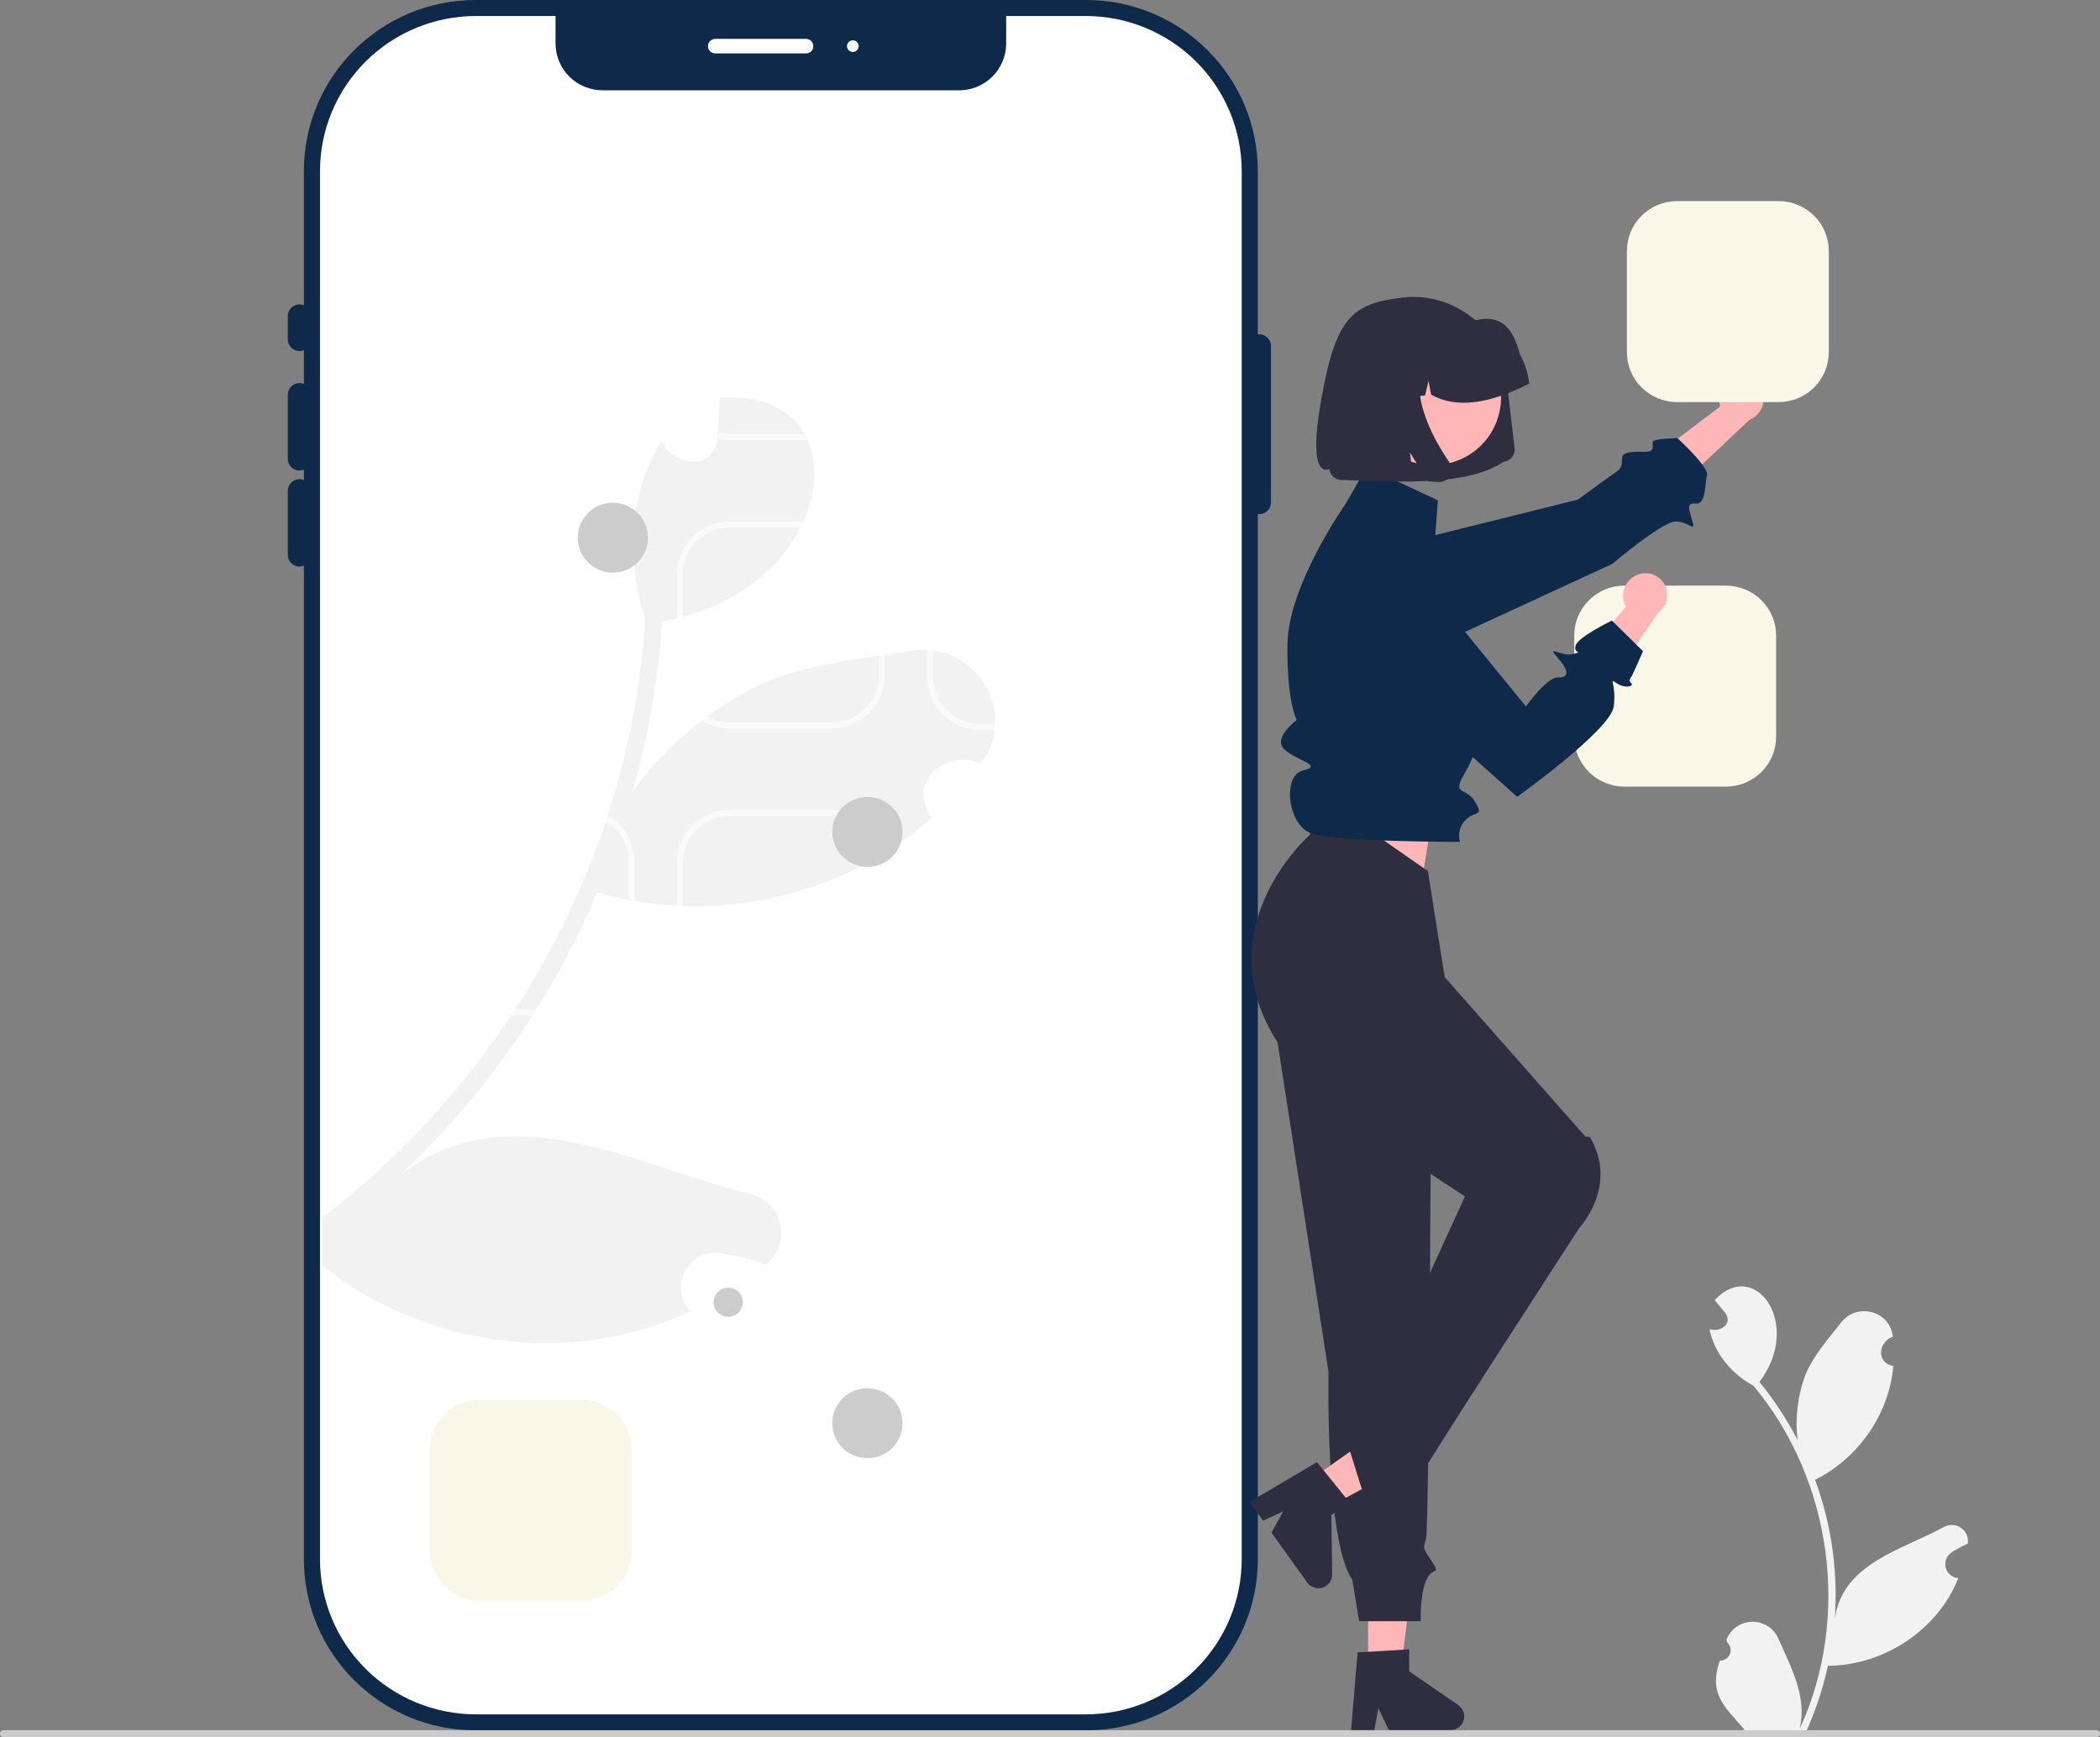 <svg xmlns="http://www.w3.org/2000/svg" width="440" height="364" viewBox="0 0 440 364" fill="none"><rect x="0" y="0" width="440" height="364" fill="#808080" stroke="none"/><g clip-path="url(#clip0_277_325)"><path d="M227.536 0H99.679C79.793 0 63.673 16.05 63.673 35.848V326.73C63.673 346.529 79.793 362.578 99.679 362.578H227.536C247.421 362.578 263.542 346.529 263.542 326.73V35.848C263.542 16.05 247.421 0 227.536 0Z" fill="#0E2949"></path><path d="M260.17 35.85V326.731C260.16 335.345 256.718 343.603 250.6 349.695C244.482 355.786 236.187 359.212 227.535 359.222H99.68C91.028 359.212 82.733 355.786 76.615 349.695C70.496 343.603 67.055 335.345 67.045 326.731V35.85C67.055 27.236 70.496 18.977 76.615 12.886C82.733 6.795 91.028 3.368 99.68 3.358H116.399V9.108C116.399 11.711 117.438 14.208 119.287 16.049C121.136 17.889 123.643 18.924 126.258 18.924H200.957C203.572 18.924 206.079 17.889 207.928 16.049C209.777 14.208 210.816 11.711 210.816 9.108V3.358H227.535C236.187 3.368 244.482 6.795 250.6 12.886C256.718 18.977 260.16 27.236 260.17 35.85Z" fill="white"></path><path d="M205.47 160C198.058 156.673 189.796 164.204 195.294 171.25C176.719 188.095 149.138 194.023 125.126 186.977C124.533 188.398 123.91 189.804 123.273 191.21C113.731 212.25 100.062 231.18 83.07 246.887C105.442 228.363 133.008 244.014 156.716 250.108C158.33 250.383 159.828 251.12 161.027 252.228C162.227 253.337 163.076 254.77 163.471 256.352C163.865 257.933 163.789 259.595 163.25 261.134C162.711 262.673 161.734 264.022 160.438 265.017C157.418 263.904 154.294 263.094 151.112 262.598C149.611 262.371 148.076 262.612 146.719 263.29C145.361 263.967 144.248 265.046 143.532 266.379C142.816 267.712 142.532 269.233 142.72 270.733C142.908 272.233 143.558 273.638 144.581 274.755C119.749 286.61 88.857 282.24 67.548 265.214V255.098C90.103 237.855 108.094 215.396 119.962 189.668C124.133 180.632 127.508 171.252 130.046 161.633C132.821 151.114 134.53 140.344 135.15 129.486C131.064 117.494 131.747 103.417 138.552 92.529C141.361 97.61 149.457 98.925 150.307 91.879C150.489 89.036 150.626 86.193 150.793 83.366C181.306 81.022 176.096 123.558 138.764 130.211C138.036 141.137 136.256 151.968 133.448 162.556C133.19 163.614 132.902 164.658 132.598 165.701C139.421 156.421 148.358 148.886 158.676 143.715C168.533 139.118 180.015 138.135 190.965 136.366C204.285 134.203 213.717 149.355 205.47 160Z" fill="#F2F2F2"></path><path d="M62.753 73.553C62.103 73.553 61.48 73.295 61.02 72.838C60.56 72.38 60.301 71.759 60.301 71.112V66.229C60.301 65.581 60.559 64.96 61.019 64.502C61.479 64.044 62.103 63.787 62.753 63.787C63.404 63.787 64.027 64.044 64.487 64.502C64.947 64.96 65.206 65.581 65.206 66.229V71.112C65.205 71.759 64.946 72.38 64.486 72.838C64.027 73.295 63.403 73.553 62.753 73.553Z" fill="#0E2949"></path><path d="M62.753 98.593C62.103 98.592 61.48 98.335 61.02 97.877C60.56 97.419 60.301 96.798 60.301 96.151V82.709C60.301 82.062 60.559 81.441 61.019 80.983C61.479 80.525 62.103 80.268 62.753 80.268C63.404 80.268 64.027 80.525 64.487 80.983C64.947 81.441 65.206 82.062 65.206 82.709V96.151C65.205 96.798 64.946 97.419 64.486 97.877C64.027 98.335 63.403 98.592 62.753 98.593Z" fill="#0E2949"></path><path d="M62.753 118.723C62.103 118.722 61.48 118.464 61.02 118.007C60.56 117.549 60.301 116.928 60.301 116.281V102.839C60.301 102.192 60.559 101.57 61.019 101.113C61.479 100.655 62.103 100.397 62.753 100.397C63.404 100.397 64.027 100.655 64.487 101.113C64.947 101.57 65.206 102.192 65.206 102.839V116.281C65.205 116.928 64.946 117.549 64.486 118.007C64.027 118.464 63.403 118.722 62.753 118.723Z" fill="#0E2949"></path><path d="M263.849 107.736C263.199 107.735 262.575 107.478 262.116 107.02C261.656 106.562 261.397 105.942 261.396 105.294V72.495C261.396 71.848 261.655 71.227 262.115 70.769C262.575 70.311 263.198 70.054 263.849 70.054C264.499 70.054 265.123 70.311 265.583 70.769C266.043 71.227 266.301 71.848 266.301 72.495V105.294C266.301 105.942 266.042 106.562 265.582 107.02C265.122 107.478 264.499 107.735 263.849 107.736Z" fill="#0E2949"></path><path d="M168.876 11.198H149.87C149.463 11.198 149.073 11.038 148.786 10.752C148.498 10.465 148.337 10.077 148.337 9.672C148.337 9.268 148.498 8.88 148.786 8.593C149.073 8.307 149.463 8.146 149.87 8.146H168.876C169.282 8.146 169.672 8.307 169.959 8.593C170.247 8.88 170.408 9.268 170.408 9.672C170.408 10.077 170.247 10.465 169.959 10.752C169.672 11.038 169.282 11.198 168.876 11.198Z" fill="white"></path><path d="M178.685 10.893C179.362 10.893 179.911 10.346 179.911 9.672C179.911 8.998 179.362 8.451 178.685 8.451C178.008 8.451 177.459 8.998 177.459 9.672C177.459 10.346 178.008 10.893 178.685 10.893Z" fill="white"></path><path d="M121.835 91.883H100.541C97.593 91.88 94.767 90.713 92.683 88.638C90.599 86.563 89.426 83.749 89.423 80.814V59.614C89.426 56.679 90.599 53.866 92.683 51.791C94.767 49.715 97.593 48.548 100.541 48.545H121.835C124.782 48.548 127.608 49.715 129.693 51.791C131.777 53.866 132.949 56.679 132.953 59.614V80.814C132.949 83.749 131.777 86.563 129.693 88.638C127.608 90.713 124.782 91.88 121.835 91.883ZM100.541 49.766C97.918 49.769 95.404 50.807 93.549 52.654C91.695 54.5 90.652 57.003 90.649 59.614V80.814C90.652 83.425 91.695 85.929 93.549 87.775C95.404 89.621 97.918 90.66 100.541 90.663H121.835C124.457 90.66 126.972 89.621 128.826 87.775C130.68 85.929 131.723 83.425 131.726 80.814V59.614C131.723 57.003 130.68 54.5 128.826 52.654C126.972 50.807 124.457 49.769 121.835 49.766L100.541 49.766Z" fill="white" fill-opacity="0.64"></path><path d="M174.255 92.189H152.961C150.013 92.186 147.187 91.019 145.103 88.943C143.019 86.868 141.846 84.055 141.843 81.12V59.919C141.846 56.985 143.019 54.171 145.103 52.096C147.187 50.021 150.013 48.854 152.961 48.851H174.255C177.202 48.854 180.028 50.021 182.113 52.096C184.197 54.171 185.369 56.985 185.373 59.919V81.12C185.369 84.055 184.197 86.868 182.113 88.943C180.028 91.019 177.202 92.186 174.255 92.189ZM152.961 50.071C150.338 50.074 147.824 51.113 145.969 52.959C144.115 54.805 143.072 57.309 143.069 59.919V81.12C143.072 83.731 144.115 86.234 145.969 88.081C147.824 89.927 150.338 90.965 152.961 90.968H174.255C176.877 90.965 179.391 89.927 181.246 88.081C183.1 86.234 184.143 83.731 184.146 81.12V59.919C184.143 57.309 183.1 54.805 181.246 52.959C179.391 51.113 176.877 50.074 174.255 50.071L152.961 50.071Z" fill="white" fill-opacity="0.64"></path><path d="M226.674 92.494H205.379C202.432 92.49 199.606 91.323 197.522 89.248C195.437 87.173 194.265 84.359 194.262 81.425V60.224C194.265 57.289 195.437 54.476 197.522 52.401C199.606 50.326 202.432 49.159 205.379 49.155H226.674C229.621 49.159 232.447 50.326 234.531 52.401C236.616 54.476 237.788 57.289 237.791 60.224V81.425C237.788 84.359 236.616 87.173 234.531 89.248C232.447 91.323 229.621 92.49 226.674 92.494ZM205.379 50.376C202.757 50.379 200.243 51.418 198.388 53.264C196.534 55.11 195.491 57.613 195.488 60.224V81.425C195.491 84.036 196.534 86.539 198.388 88.385C200.243 90.231 202.757 91.27 205.379 91.273H226.674C229.296 91.27 231.81 90.231 233.665 88.385C235.519 86.539 236.562 84.036 236.565 81.425V60.224C236.562 57.613 235.519 55.11 233.665 53.264C231.81 51.417 229.296 50.379 226.674 50.376L205.379 50.376Z" fill="white" fill-opacity="0.64"></path><path d="M121.835 152.313H100.541C97.593 152.31 94.767 151.143 92.683 149.067C90.599 146.992 89.426 144.179 89.423 141.244V120.043C89.426 117.109 90.599 114.295 92.683 112.22C94.767 110.145 97.593 108.978 100.541 108.975H121.835C124.782 108.978 127.608 110.145 129.693 112.22C131.777 114.295 132.949 117.109 132.953 120.043V141.244C132.949 144.179 131.777 146.992 129.693 149.067C127.608 151.143 124.782 152.31 121.835 152.313ZM100.541 110.195C97.918 110.198 95.404 111.237 93.549 113.083C91.695 114.929 90.652 117.433 90.649 120.043V141.244C90.652 143.855 91.695 146.358 93.549 148.205C95.404 150.051 97.918 151.089 100.541 151.092H121.835C124.457 151.089 126.972 150.051 128.826 148.205C130.68 146.358 131.723 143.855 131.726 141.244V120.043C131.723 117.433 130.68 114.929 128.826 113.083C126.972 111.237 124.457 110.198 121.835 110.195L100.541 110.195Z" fill="white" fill-opacity="0.64"></path><path d="M174.255 152.619H152.961C150.013 152.615 147.187 151.448 145.103 149.373C143.019 147.298 141.846 144.485 141.843 141.55V120.349C141.846 117.415 143.019 114.601 145.103 112.526C147.187 110.451 150.013 109.284 152.961 109.28H174.255C177.202 109.284 180.028 110.451 182.113 112.526C184.197 114.601 185.369 117.415 185.373 120.349V141.55C185.369 144.484 184.197 147.298 182.113 149.373C180.028 151.448 177.202 152.615 174.255 152.619ZM152.961 110.501C150.338 110.504 147.824 111.543 145.969 113.389C144.115 115.235 143.072 117.738 143.069 120.349V141.55C143.072 144.161 144.115 146.664 145.969 148.51C147.824 150.356 150.338 151.395 152.961 151.398H174.255C176.877 151.395 179.391 150.356 181.246 148.51C183.1 146.664 184.143 144.161 184.146 141.55V120.349C184.143 117.738 183.1 115.235 181.246 113.389C179.391 111.543 176.877 110.504 174.255 110.501L152.961 110.501Z" fill="white" fill-opacity="0.64"></path><path d="M226.674 152.923H205.379C202.432 152.92 199.606 151.753 197.522 149.678C195.437 147.603 194.265 144.789 194.262 141.855V120.654C194.265 117.719 195.437 114.906 197.522 112.831C199.606 110.756 202.432 109.588 205.379 109.585H226.674C229.621 109.588 232.447 110.756 234.531 112.831C236.616 114.906 237.788 117.719 237.791 120.654V141.855C237.788 144.789 236.616 147.603 234.531 149.678C232.447 151.753 229.621 152.92 226.674 152.923ZM205.379 110.806C202.757 110.809 200.243 111.847 198.388 113.694C196.534 115.54 195.491 118.043 195.488 120.654V141.855C195.491 144.466 196.534 146.969 198.388 148.815C200.243 150.661 202.757 151.7 205.379 151.703H226.674C229.296 151.7 231.81 150.661 233.665 148.815C235.519 146.969 236.562 144.466 236.565 141.855V120.654C236.562 118.043 235.519 115.54 233.665 113.693C231.81 111.847 229.296 110.809 226.674 110.806L205.379 110.806Z" fill="white" fill-opacity="0.64"></path><path d="M121.835 335.434H100.541C97.756 335.431 95.086 334.328 93.116 332.367C91.147 330.407 90.039 327.748 90.036 324.976V303.775C90.039 301.002 91.147 298.344 93.116 296.383C95.086 294.422 97.756 293.32 100.541 293.316H121.835C124.62 293.32 127.29 294.422 129.26 296.383C131.229 298.344 132.337 301.002 132.34 303.775V324.976C132.337 327.748 131.229 330.407 129.26 332.367C127.29 334.328 124.62 335.431 121.835 335.434Z" fill="#F9F7E8"></path><path d="M174.254 335.739H152.96C150.175 335.736 147.505 334.633 145.535 332.672C143.566 330.711 142.458 328.053 142.455 325.28V304.08C142.458 301.307 143.566 298.648 145.535 296.688C147.505 294.727 150.175 293.624 152.96 293.621H174.254C177.039 293.624 179.709 294.727 181.678 296.688C183.648 298.648 184.756 301.307 184.759 304.08V325.28C184.756 328.053 183.648 330.711 181.678 332.672C179.709 334.633 177.039 335.736 174.254 335.739Z" fill="white" fill-opacity="0.64"></path><path d="M226.674 336.044H205.38C202.595 336.041 199.925 334.938 197.955 332.978C195.986 331.017 194.878 328.359 194.875 325.586V304.385C194.878 301.612 195.986 298.954 197.955 296.993C199.925 295.033 202.595 293.93 205.38 293.927H226.674C229.459 293.93 232.129 295.033 234.098 296.993C236.068 298.954 237.175 301.612 237.179 304.385V325.586C237.175 328.359 236.068 331.017 234.098 332.978C232.129 334.938 229.459 336.041 226.674 336.044Z" fill="white" fill-opacity="0.64"></path><path d="M152.571 275.919C154.264 275.919 155.637 274.553 155.637 272.867C155.637 271.182 154.264 269.815 152.571 269.815C150.878 269.815 149.506 271.182 149.506 272.867C149.506 274.553 150.878 275.919 152.571 275.919Z" fill="#CCCCCC"></path><path d="M163.607 275.919C165.3 275.919 166.673 274.553 166.673 272.867C166.673 271.182 165.3 269.815 163.607 269.815C161.914 269.815 160.542 271.182 160.542 272.867C160.542 274.553 161.914 275.919 163.607 275.919Z" fill="white" fill-opacity="0.64"></path><path d="M174.643 275.919C176.336 275.919 177.708 274.553 177.708 272.867C177.708 271.182 176.336 269.815 174.643 269.815C172.95 269.815 171.577 271.182 171.577 272.867C171.577 274.553 172.95 275.919 174.643 275.919Z" fill="white" fill-opacity="0.64"></path><path d="M236.926 342.454H90.454C87.114 342.45 83.912 341.127 81.55 338.776C79.189 336.425 77.86 333.237 77.856 329.912V298.839C77.86 295.514 79.189 292.326 81.55 289.974C83.912 287.623 87.114 286.301 90.454 286.297H236.926C240.265 286.301 243.467 287.623 245.829 289.974C248.191 292.326 249.519 295.514 249.523 298.839V329.912C249.519 333.237 248.191 336.425 245.829 338.776C243.467 341.127 240.265 342.45 236.926 342.454ZM90.454 287.518C87.439 287.521 84.549 288.715 82.417 290.837C80.285 292.96 79.086 295.837 79.083 298.839V329.912C79.086 332.913 80.285 335.791 82.417 337.913C84.549 340.036 87.439 341.23 90.454 341.233H236.926C239.94 341.23 242.831 340.036 244.962 337.913C247.094 335.791 248.293 332.913 248.297 329.912V298.839C248.293 295.837 247.094 292.96 244.962 290.837C242.831 288.715 239.94 287.521 236.926 287.518H90.454Z" fill="white" fill-opacity="0.64"></path><path d="M364.251 79.16C363.029 79.349 361.929 80.005 361.185 80.989C360.442 81.973 360.113 83.207 360.269 84.428C360.304 84.676 360.361 84.921 360.437 85.159L347.257 95.148L349.995 103.59L366.564 87.963C367.533 87.572 368.345 86.872 368.873 85.974C369.401 85.075 369.615 84.028 369.482 82.995C369.401 82.408 369.204 81.843 368.904 81.332C368.603 80.82 368.204 80.373 367.73 80.015C367.255 79.657 366.715 79.396 366.139 79.246C365.564 79.097 364.964 79.061 364.374 79.142C364.333 79.147 364.292 79.154 364.251 79.16Z" fill="#FFB6B6"></path><path d="M273.331 125.473C273.416 127.541 274.309 129.495 275.819 130.917C277.33 132.339 279.339 133.117 281.418 133.086L306.303 132.706L337.771 118.176C337.771 118.176 348.033 109.504 350.894 109.3C353.755 109.096 355.278 111.746 354.63 109.327C353.982 106.907 353.124 105.287 355.323 105.513C357.522 105.739 357.172 101.273 357.658 99.584C358.144 97.895 351.456 91.799 351.456 91.799C351.456 91.799 346.636 91.892 346.321 92.522C346.005 93.153 347.103 94.742 344.513 94.674C341.923 94.606 339.945 94.714 339.864 95.911C339.783 97.109 339.972 98.042 338.536 98.969C337.101 99.897 330.622 104.677 330.622 104.677L279.361 117.45C277.582 117.893 276.012 118.933 274.913 120.394C273.815 121.856 273.256 123.649 273.331 125.473Z" fill="#0E2949"></path><path d="M286.655 350.854H293.423L296.643 324.867H286.655V350.854Z" fill="#FFB6B6"></path><path d="M284.447 346.24L295.259 345.598V350.209L305.537 357.277C306.045 357.626 306.427 358.127 306.628 358.708C306.83 359.289 306.839 359.918 306.655 360.505C306.472 361.091 306.105 361.604 305.608 361.968C305.111 362.332 304.51 362.528 303.893 362.528H291.022L288.803 357.966L287.937 362.528H283.084L284.447 346.24Z" fill="#2F2E41"></path><path d="M297.957 184.36L301.636 161.775L275.886 155.671V179.068L297.957 184.36Z" fill="#FFB6B6"></path><path d="M265.77 206.028L278.359 287.503C278.359 287.503 277.619 322.913 283.343 331.004L284.775 339.706H297.692C297.692 339.706 297.454 334.362 298.778 331.235C300.103 328.109 301.942 330.18 300.103 327.313C298.264 324.446 298.067 324.763 298.778 322.468C299.49 320.173 299.905 216.114 299.905 216.114L265.77 206.028Z" fill="#2F2E41"></path><path d="M273.438 310.841L277.359 316.332L300.498 303.887L294.71 295.782L273.438 310.841Z" fill="#FFB6B6"></path><path d="M275.936 306.375L282.726 314.775L278.951 317.447L279.122 329.883C279.131 330.497 278.942 331.098 278.583 331.598C278.224 332.098 277.714 332.47 277.128 332.661C276.542 332.852 275.909 332.851 275.323 332.659C274.737 332.466 274.228 332.093 273.871 331.592L266.412 321.148L268.861 316.705L264.625 318.645L261.812 314.707L275.936 306.375Z" fill="#2F2E41"></path><path d="M274.659 165.438L274.484 174.89C274.484 174.89 251.212 195.223 268.76 220.006C268.76 220.006 270.971 227.141 274.041 226.809C277.112 226.478 278.675 228.183 277.893 229.772C277.112 231.361 306.946 250.692 306.946 250.692C306.946 250.692 287.282 293.855 282.629 303.388L285.695 313.155C285.695 313.155 284.071 316.932 286.569 315.501C289.067 314.07 287.838 313.875 290.598 313.362C293.359 312.849 296.761 311.672 296.592 311.04C296.424 310.408 330.917 257.275 330.917 257.275C330.917 257.275 339.181 248.522 333.13 238.263C332.29 238.075 332.268 238.263 332.268 238.263L302.688 204.726L299.183 182.529L274.659 165.438Z" fill="#2F2E41"></path><path d="M301.271 104.839L286.371 97.887L281.91 105.615C281.91 105.615 269.929 122.637 269.755 134.917C269.581 147.197 271.707 150.849 271.707 150.849C271.707 150.849 266.542 154.694 269.125 157.044C271.707 159.394 277.426 160.409 273.034 161.428C268.642 162.446 269.755 172.762 274.66 174.593C279.564 176.424 305.906 176.408 305.906 176.408C305.669 175.608 305.651 174.76 305.855 173.951C306.059 173.143 306.476 172.403 307.064 171.809C309.106 169.771 310.946 171.234 309.106 168.061C307.267 164.888 304.201 166.719 306.654 162.446C309.106 158.174 309.105 156.897 309.105 156.897C309.105 156.897 315.078 146.641 306.574 137.147C298.071 127.654 306.501 136.497 306.501 136.497L300.421 116.21L301.271 104.839Z" fill="#0E2949"></path><path d="M361.637 164.827H340.343C337.557 164.824 334.887 163.721 332.918 161.76C330.949 159.799 329.841 157.141 329.838 154.368V133.167C329.841 130.395 330.949 127.736 332.918 125.776C334.887 123.815 337.557 122.712 340.343 122.709H361.637C364.422 122.712 367.092 123.815 369.061 125.776C371.031 127.736 372.138 130.395 372.141 133.167V154.368C372.138 157.141 371.031 159.799 369.061 161.76C367.092 163.721 364.422 164.824 361.637 164.827Z" fill="#F9F7E8"></path><path d="M372.673 84.253H351.379C348.594 84.25 345.924 83.147 343.954 81.187C341.985 79.226 340.877 76.568 340.874 73.795V52.594C340.877 49.821 341.985 47.163 343.954 45.202C345.924 43.242 348.594 42.139 351.379 42.136H372.673C375.458 42.139 378.128 43.242 380.097 45.202C382.067 47.163 383.174 49.821 383.178 52.594V73.795C383.174 76.568 382.067 79.226 380.097 81.187C378.128 83.147 375.458 84.25 372.673 84.253Z" fill="#F9F7E8"></path><path d="M315.048 96.753L315.061 96.751C315.748 96.67 316.375 96.321 316.803 95.779C317.232 95.238 317.427 94.549 317.345 93.865L315.639 79.464C315.336 76.883 314.514 74.39 313.224 72.132C310.699 67.726 306.564 64.46 301.68 63.015C299.159 62.272 296.513 62.045 293.901 62.348C283.217 63.586 279.857 66.572 276.807 83.849C273.756 101.127 278.516 98.273 278.516 98.273C278.556 98.62 278.667 98.955 278.841 99.259C279.181 99.851 279.738 100.29 280.395 100.483C280.732 100.582 281.086 100.612 281.435 100.572C294.487 101.067 307.686 101.703 315.05 96.753L315.048 96.753Z" fill="#2F2E41"></path><path d="M286.886 77.832C285.824 80.452 285.566 83.327 286.144 86.093C286.722 88.859 288.11 91.392 290.134 93.373C292.157 95.354 294.725 96.694 297.513 97.223C300.3 97.751 303.183 97.446 305.796 96.345C307.527 95.622 309.097 94.564 310.415 93.232C311.732 91.901 312.771 90.322 313.472 88.588C314.531 85.969 314.787 83.097 314.208 80.334C313.63 77.571 312.243 75.04 310.221 73.06C308.2 71.08 305.635 69.741 302.851 69.211C300.066 68.68 297.186 68.983 294.573 70.08C292.84 70.801 291.268 71.858 289.949 73.189C288.629 74.52 287.588 76.098 286.886 77.832Z" fill="#FFB6B6"></path><path d="M320.365 80.097C320.126 78.056 319.476 76.084 318.455 74.298C317.307 69.642 315.029 65.689 309.327 67.09C307.345 66.507 305.267 66.327 303.214 66.56L300.317 66.885C300.285 66.889 300.252 66.893 300.22 66.897C296.171 67.374 292.479 69.434 289.956 72.622C287.433 75.81 286.285 79.866 286.765 83.896L286.799 84.185L292.927 83.49L294.327 77.436L295.434 83.207L298.599 82.849L299.305 79.795L299.864 82.705C305.334 85.76 312.359 84.484 320.397 80.386L320.365 80.097Z" fill="#2F2E41"></path><path d="M304.047 97.584C304.198 98.038 304.218 98.526 304.105 98.991C304.048 99.229 303.959 99.457 303.839 99.671C303.736 99.852 303.612 100.021 303.469 100.174C303.046 100.624 302.475 100.91 301.859 100.98C301.821 100.984 301.783 100.987 301.744 100.99C301.705 100.993 301.667 100.994 301.628 100.995C301.589 100.997 301.55 100.997 301.511 100.996C301.472 100.995 301.433 100.994 301.393 100.991L299.173 100.853L295.424 94.837L296.115 100.67L286.023 100.059L283.09 75.305L299.667 73.439L299.314 73.96C298.143 75.709 297.479 77.746 297.395 79.846C297.321 81.972 297.614 84.095 298.26 86.123C298.898 88.177 299.732 90.165 300.752 92.059C301.646 93.739 302.637 95.366 303.719 96.933C303.858 97.133 303.969 97.353 304.047 97.584Z" fill="#2F2E41"></path><path d="M343.069 120.437C341.918 120.889 340.99 121.77 340.482 122.892C339.974 124.015 339.926 125.291 340.348 126.448C340.437 126.682 340.546 126.908 340.673 127.124L330.023 139.755L334.56 147.39L347.27 128.517C348.129 127.923 348.766 127.063 349.082 126.071C349.399 125.079 349.376 124.01 349.019 123.032C348.81 122.477 348.493 121.969 348.087 121.536C347.68 121.103 347.192 120.754 346.651 120.509C346.109 120.264 345.524 120.127 344.929 120.107C344.335 120.087 343.742 120.184 343.185 120.392C343.146 120.406 343.107 120.421 343.069 120.437Z" fill="#FFB6B6"></path><path d="M287.293 117.904C286.22 118.386 285.264 119.093 284.49 119.977C283.716 120.86 283.142 121.899 282.808 123.022C282.473 124.146 282.386 125.328 282.551 126.489C282.716 127.649 283.131 128.761 283.766 129.747L293.972 145.599L317.883 166.963C317.883 166.963 337.502 152.924 338.115 148.041C338.728 143.158 336.889 141.937 338.728 143.158C340.568 144.379 342.407 143.768 341.794 143.158C341.181 142.547 341.421 142.509 341.914 141.613C342.407 140.716 344.246 136.443 344.246 136.443L337.732 130.034C337.732 130.034 330.758 133.391 330.145 135.223C329.532 137.054 331.984 136.443 329.532 137.054C327.08 137.664 323.804 134.896 326.361 137.806C328.919 140.716 328.708 141.98 326.361 141.959C324.014 141.937 319.722 148.041 319.722 148.041L297.035 120.2C295.894 118.799 294.319 117.815 292.557 117.399C290.794 116.984 288.943 117.161 287.293 117.904Z" fill="#0E2949"></path><path d="M360.348 347.953C360.795 347.97 361.237 347.848 361.613 347.606C361.99 347.364 362.282 347.013 362.451 346.599C362.62 346.186 362.657 345.731 362.558 345.297C362.458 344.862 362.227 344.468 361.895 344.168C361.838 343.95 361.797 343.794 361.74 343.577C362.157 342.49 362.892 341.551 363.849 340.882C364.806 340.213 365.942 339.844 367.111 339.822C368.28 339.8 369.429 340.126 370.411 340.759C371.392 341.391 372.162 342.301 372.621 343.371C375.268 349.381 378.679 355.597 377.076 362.259C387.863 338.925 383.843 310.065 367.383 290.354C362.862 287.93 359.175 283.582 358.178 278.503C360.411 279.233 363.168 277.404 361.473 275.086C360.739 274.201 359.998 273.322 359.264 272.437C367.633 263.393 377.841 277.386 368.651 289.574C371.731 293.345 374.408 297.426 376.636 301.751C376.087 297.141 376.645 292.468 378.264 288.114C379.908 284.056 383.031 280.621 385.775 277.1C389.112 272.81 396.083 274.708 396.589 280.108C393.482 281.158 393.12 285.645 396.692 286.224C395.854 296.286 389.346 305.587 380.302 310.082C383.747 319.422 385.153 329.387 384.425 339.311C385.918 327.706 398.386 324.776 407.076 320.087C407.628 319.727 408.274 319.534 408.934 319.533C409.595 319.532 410.241 319.723 410.795 320.081C411.348 320.44 411.785 320.951 412.052 321.552C412.318 322.154 412.404 322.819 412.297 323.468C411.096 323.968 409.948 324.585 408.87 325.31C408.365 325.655 407.979 326.147 407.766 326.719C407.553 327.291 407.523 327.915 407.679 328.504C407.836 329.094 408.172 329.621 408.642 330.013C409.111 330.405 409.691 330.643 410.301 330.694C406.003 341.583 394.691 348.975 383.001 349.045C381.924 353.916 380.342 358.662 378.279 363.207L360.93 363.372C360.866 363.18 360.808 362.983 360.75 362.791C362.357 362.877 363.968 362.766 365.548 362.461C361.251 357.493 357.942 354.969 360.348 347.953Z" fill="#F2F2F2"></path><path d="M3.22918e-06 363.273C-0 363.369 0.018 363.463 0.055 363.552C0.092 363.64 0.145 363.72 0.213 363.788C0.281 363.855 0.361 363.909 0.45 363.945C0.539 363.981 0.634 364 0.73 364H439.27C439.464 364 439.65 363.923 439.786 363.787C439.923 363.651 440 363.466 440 363.273C440 363.081 439.923 362.896 439.786 362.76C439.65 362.623 439.464 362.547 439.27 362.547H0.73C0.634 362.547 0.539 362.565 0.45 362.602C0.361 362.638 0.281 362.692 0.213 362.759C0.145 362.827 0.092 362.907 0.055 362.995C0.018 363.083 -0 363.178 3.22918e-06 363.273Z" fill="#CCCCCC"></path><path d="M109.095 17.747H92.541C91.728 17.747 90.948 17.425 90.373 16.853C89.799 16.28 89.476 15.504 89.476 14.695C89.476 13.885 89.799 13.109 90.373 12.537C90.948 11.964 91.728 11.643 92.541 11.643H109.095C109.908 11.643 110.687 11.964 111.262 12.537C111.837 13.109 112.16 13.885 112.16 14.695C112.16 15.504 111.837 16.28 111.262 16.853C110.687 17.425 109.908 17.747 109.095 17.747Z" fill="white" fill-opacity="0.64"></path><path d="M217.612 17.441C219.136 17.441 220.371 16.211 220.371 14.694C220.371 13.177 219.136 11.947 217.612 11.947C216.089 11.947 214.854 13.177 214.854 14.694C214.854 16.211 216.089 17.441 217.612 17.441Z" fill="white" fill-opacity="0.64"></path><path d="M226.195 17.441C227.719 17.441 228.954 16.211 228.954 14.694C228.954 13.177 227.719 11.947 226.195 11.947C224.672 11.947 223.437 13.177 223.437 14.694C223.437 16.211 224.672 17.441 226.195 17.441Z" fill="white" fill-opacity="0.64"></path><path d="M234.779 17.441C236.303 17.441 237.538 16.211 237.538 14.694C237.538 13.177 236.303 11.947 234.779 11.947C233.256 11.947 232.021 13.177 232.021 14.694C232.021 16.211 233.256 17.441 234.779 17.441Z" fill="white" fill-opacity="0.64"></path><path d="M128.407 119.988C132.47 119.988 135.764 116.709 135.764 112.664C135.764 108.618 132.47 105.339 128.407 105.339C124.344 105.339 121.05 108.618 121.05 112.664C121.05 116.709 124.344 119.988 128.407 119.988Z" fill="#CCCCCC"></path><path d="M181.747 305.55C185.81 305.55 189.104 302.271 189.104 298.225C189.104 294.18 185.81 290.9 181.747 290.9C177.684 290.9 174.39 294.18 174.39 298.225C174.39 302.271 177.684 305.55 181.747 305.55Z" fill="#CCCCCC"></path><path d="M121.835 212.743H100.541C97.593 212.739 94.767 211.572 92.683 209.497C90.599 207.422 89.426 204.609 89.423 201.674V180.473C89.426 177.539 90.599 174.725 92.683 172.65C94.767 170.575 97.593 169.408 100.541 169.404H121.835C124.782 169.408 127.608 170.575 129.693 172.65C131.777 174.725 132.949 177.539 132.953 180.473V201.674C132.949 204.609 131.777 207.422 129.693 209.497C127.608 211.572 124.782 212.739 121.835 212.743ZM100.541 170.625C97.918 170.628 95.404 171.667 93.549 173.513C91.695 175.359 90.652 177.862 90.649 180.473V201.674C90.652 204.285 91.695 206.788 93.549 208.634C95.404 210.481 97.918 211.519 100.541 211.522H121.835C124.457 211.519 126.972 210.481 128.826 208.634C130.68 206.788 131.723 204.285 131.726 201.674V180.473C131.723 177.862 130.68 175.359 128.826 173.513C126.972 171.667 124.457 170.628 121.835 170.625L100.541 170.625Z" fill="white" fill-opacity="0.64"></path><path d="M174.255 213.048H152.961C150.013 213.045 147.187 211.878 145.103 209.803C143.019 207.728 141.846 204.914 141.843 201.98V180.779C141.846 177.844 143.019 175.031 145.103 172.956C147.187 170.881 150.013 169.713 152.961 169.71H174.255C177.202 169.713 180.028 170.881 182.113 172.956C184.197 175.031 185.369 177.844 185.373 180.779V201.98C185.369 204.914 184.197 207.728 182.113 209.803C180.028 211.878 177.202 213.045 174.255 213.048ZM152.961 170.931C150.338 170.934 147.824 171.972 145.969 173.819C144.115 175.665 143.072 178.168 143.069 180.779V201.98C143.072 204.591 144.115 207.094 145.969 208.94C147.824 210.786 150.338 211.825 152.961 211.828H174.255C176.877 211.825 179.392 210.786 181.246 208.94C183.1 207.094 184.143 204.591 184.146 201.98V180.779C184.143 178.168 183.1 175.665 181.246 173.819C179.391 171.972 176.877 170.934 174.255 170.931L152.961 170.931Z" fill="white" fill-opacity="0.64"></path><path d="M226.674 213.353H205.379C202.432 213.35 199.606 212.183 197.522 210.107C195.437 208.032 194.265 205.219 194.262 202.284V181.084C194.265 178.149 195.437 175.335 197.522 173.26C199.606 171.185 202.432 170.018 205.379 170.015H226.674C229.621 170.018 232.447 171.185 234.531 173.26C236.616 175.335 237.788 178.149 237.791 181.084V202.284C237.788 205.219 236.616 208.032 234.531 210.107C232.447 212.183 229.621 213.35 226.674 213.353ZM205.379 171.235C202.757 171.238 200.243 172.277 198.388 174.123C196.534 175.969 195.491 178.473 195.488 181.084V202.284C195.491 204.895 196.534 207.398 198.388 209.245C200.243 211.091 202.757 212.129 205.379 212.132H226.674C229.296 212.129 231.811 211.091 233.665 209.245C235.519 207.398 236.562 204.895 236.565 202.284V181.084C236.562 178.473 235.519 175.969 233.665 174.123C231.81 172.277 229.296 171.238 226.674 171.235L205.379 171.235Z" fill="white" fill-opacity="0.64"></path><path d="M181.747 181.639C185.81 181.639 189.104 178.359 189.104 174.314C189.104 170.269 185.81 166.989 181.747 166.989C177.684 166.989 174.39 170.269 174.39 174.314C174.39 178.359 177.684 181.639 181.747 181.639Z" fill="#CCCCCC"></path></g><defs><clipPath id="clip0_277_325"><rect width="440" height="364" fill="white"></rect></clipPath></defs></svg>